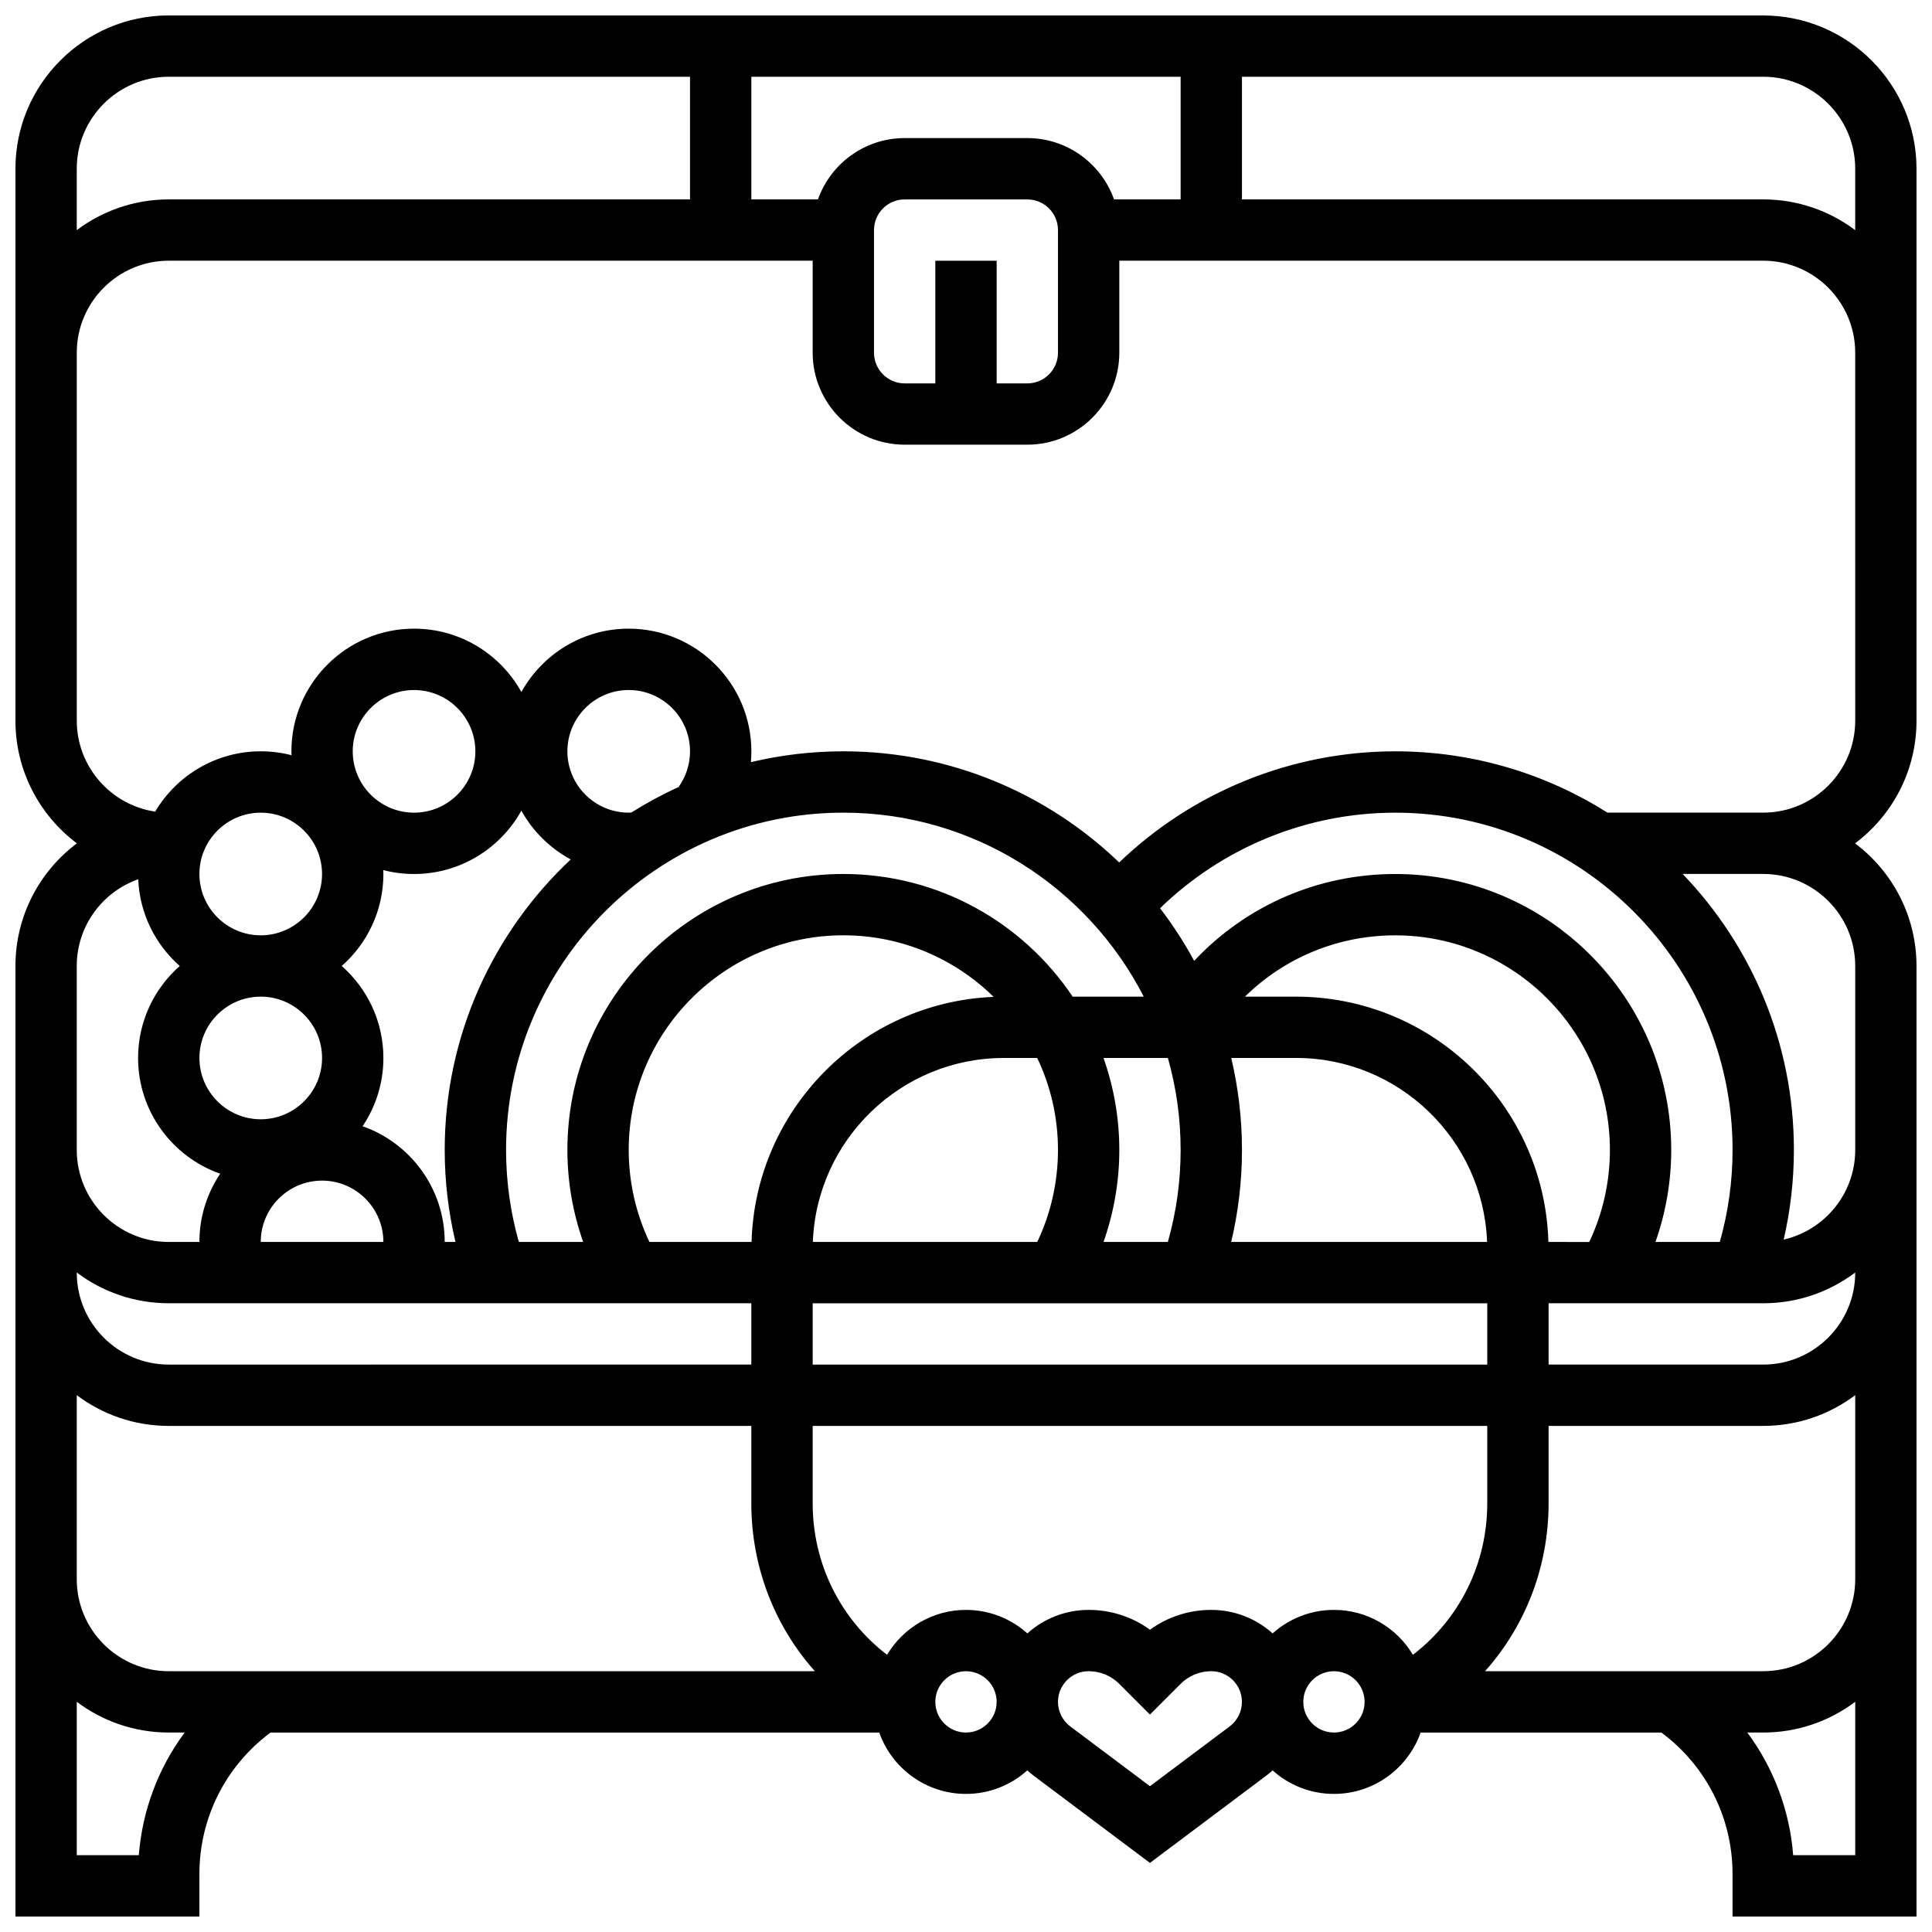 <?xml version="1.0" encoding="UTF-8"?>
<!-- Uploaded to: SVG Repo, www.svgrepo.com, Generator: SVG Repo Mixer Tools -->
<svg width="800px" height="800px" version="1.1" viewBox="144 144 512 512" xmlns="http://www.w3.org/2000/svg">
 <defs>
  <clipPath id="a">
   <path d="m148.09 148.09h503.81v503.81h-503.81z"/>
  </clipPath>
 </defs>
 <g clip-path="url(#a)">
  <path d="m611.27 148.09h-422.55c-22.402 0-40.629 18.227-40.629 40.629v146.27c0 13.277 6.402 25.086 16.281 32.504-9.879 7.422-16.281 19.23-16.281 32.508v251.91h48.754v-11.332c0-14.836 7.008-28.648 18.844-37.426h161.32c3.356 9.457 12.387 16.25 22.98 16.25 6.238 0 11.934-2.359 16.25-6.227 0.523 0.469 1.062 0.926 1.629 1.352l30.879 23.16 30.879-23.16c0.566-0.426 1.105-0.879 1.629-1.352 4.312 3.871 10.012 6.227 16.25 6.227 10.594 0 19.625-6.793 22.98-16.25h63.812c11.836 8.773 18.844 22.59 18.844 37.422v11.332h48.754v-251.9c0-13.277-6.402-25.086-16.281-32.504 9.879-7.418 16.281-19.227 16.281-32.504v-146.27c0-22.402-18.227-40.629-40.629-40.629zm24.379 40.629v16.273c-6.797-5.113-15.238-8.148-24.379-8.148h-138.14v-32.504h138.14c13.441 0 24.379 10.938 24.379 24.379zm-196.42 8.125c-3.356-9.457-12.387-16.25-22.98-16.25h-32.504c-10.594 0-19.625 6.793-22.98 16.25h-17.648v-32.504h113.76v32.504zm-47.359 16.254v32.504h-8.125c-4.481 0-8.125-3.644-8.125-8.125v-32.504c0-4.481 3.644-8.125 8.125-8.125h32.504c4.481 0 8.125 3.644 8.125 8.125v32.504c0 4.481-3.644 8.125-8.125 8.125h-8.125v-32.504zm-203.15-48.758h138.14v32.504h-138.14c-9.141 0-17.582 3.035-24.379 8.148v-16.273c0-13.441 10.938-24.379 24.379-24.379zm-24.379 235.66c0-10.605 6.812-19.648 16.289-22.992 0.387 9.145 4.566 17.316 11.004 22.992-6.762 5.957-11.039 14.676-11.039 24.375 0 14.16 9.102 26.223 21.762 30.672-3.477 5.176-5.512 11.398-5.512 18.086h-8.125c-13.441 0-24.379-10.934-24.379-24.379zm32.504-24.379c0-8.961 7.293-16.25 16.25-16.25 8.961 0 16.25 7.293 16.25 16.25 0 8.961-7.293 16.25-16.25 16.25-8.957 0-16.25-7.289-16.25-16.25zm40.633-32.504c0-8.961 7.293-16.25 16.25-16.25 8.961 0 16.25 7.293 16.25 16.25 0 8.961-7.293 16.25-16.25 16.25-8.961 0-16.25-7.289-16.25-16.25zm16.25 32.504c12.227 0 22.895-6.789 28.441-16.789 3.027 5.461 7.582 9.961 13.082 12.926-20.543 19.281-33.398 46.664-33.398 76.996 0 8.27 0.973 16.43 2.852 24.379h-2.852c0-14.16-9.102-26.223-21.762-30.672 3.481-5.172 5.512-11.395 5.512-18.086 0-9.703-4.277-18.418-11.039-24.379 6.762-5.957 11.039-14.676 11.039-24.375 0-0.348-0.016-0.691-0.027-1.035 2.606 0.676 5.34 1.035 8.152 1.035zm349.42 73.133c0 8.312-1.148 16.484-3.383 24.379h-17.051c2.75-7.793 4.18-16.051 4.18-24.379 0-40.324-32.809-73.133-73.133-73.133-20.512 0-39.609 8.414-53.293 23.02-2.648-4.894-5.676-9.555-9.035-13.945 16.625-16.168 38.98-25.328 62.328-25.328 49.289 0 89.387 40.102 89.387 89.387zm-48.805 24.379c-1.023-36.016-30.617-65.008-66.879-65.008h-13.535c10.508-10.34 24.672-16.25 39.832-16.25 31.363 0 56.883 25.516 56.883 56.883 0 8.449-1.883 16.805-5.477 24.379zm-35.902 109.41c-4.262-7.125-12.047-11.902-20.93-11.902-6.238 0-11.934 2.359-16.25 6.227-4.316-3.867-10.012-6.227-16.25-6.227-5.918 0-11.555 1.84-16.25 5.25-4.699-3.41-10.336-5.25-16.25-5.25-6.238 0-11.934 2.359-16.25 6.227-4.316-3.867-10.012-6.227-16.25-6.227-8.883 0-16.672 4.781-20.934 11.902-12.348-9.477-19.711-24.125-19.711-40.117v-20.543h178.77v20.543c0.004 15.992-7.359 30.641-19.695 40.117zm-159.07-76.91v-16.25h178.77v16.25zm-43.27-32.504c-3.594-7.574-5.484-15.914-5.484-24.379 0-31.363 25.516-56.883 56.883-56.883 15.496 0 29.559 6.234 39.828 16.32-35.008 1.41-63.16 29.828-64.156 64.938zm140.78-24.379c0 8.312-1.148 16.484-3.383 24.379h-17.051c2.75-7.789 4.184-16.039 4.184-24.379 0-8.547-1.488-16.746-4.191-24.379h17.066c2.195 7.754 3.375 15.93 3.375 24.379zm-32.504 0c0 8.465-1.891 16.801-5.484 24.379h-59.477c1.016-27.055 23.328-48.754 50.625-48.754h8.832c3.527 7.391 5.504 15.656 5.504 24.375zm45.906 24.379c1.879-7.949 2.852-16.105 2.852-24.379 0-8.387-0.988-16.551-2.844-24.379h17.18c27.297 0 49.613 21.699 50.625 48.754zm-23.18-65.008h-18.832c-13.137-19.586-35.473-32.504-60.773-32.504-40.324 0-73.133 32.809-73.133 73.133 0 8.34 1.434 16.59 4.184 24.379h-17.051c-2.234-7.894-3.383-16.066-3.383-24.379 0-49.285 40.098-89.387 89.387-89.387 34.66 0 64.781 19.84 79.602 48.758zm-123.27-55.551c-4.344 1.98-8.527 4.246-12.531 6.773-0.227 0.008-0.457 0.02-0.684 0.02-8.961 0-16.25-7.293-16.25-16.25 0-8.961 7.293-16.25 16.25-16.25 8.961 0 16.25 7.293 16.25 16.25 0 3.41-1.07 6.711-3.035 9.457zm-110.73 120.56c0-8.961 7.293-16.25 16.25-16.25 8.961 0 16.25 7.293 16.25 16.25zm0-65.008c8.961 0 16.25 7.293 16.25 16.25 0 8.961-7.293 16.25-16.25 16.25-8.961 0-16.25-7.293-16.25-16.25-0.004-8.961 7.289-16.25 16.25-16.25zm-48.758 73.109c6.797 5.113 15.238 8.148 24.379 8.148h154.39v16.25l-154.39 0.004c-13.441 0-24.379-10.934-24.379-24.379zm0 32.504c6.797 5.113 15.238 8.148 24.379 8.148h154.39v20.543c0 16.789 6.141 32.461 16.84 44.465h-171.23c-13.441 0-24.379-10.934-24.379-24.379zm16.445 121.91h-16.445v-40.652c6.797 5.113 15.238 8.148 24.379 8.148h4.215c-6.957 9.383-11.223 20.613-12.148 32.504zm219.21-32.504c-4.481 0-8.125-3.644-8.125-8.125 0-4.481 3.644-8.125 8.125-8.125s8.125 3.644 8.125 8.125c0 4.481-3.644 8.125-8.125 8.125zm69.883-1.625-21.129 15.844-21.129-15.848c-2.035-1.527-3.25-3.957-3.25-6.5 0-4.481 3.644-8.125 8.125-8.125 3.07 0 5.957 1.195 8.125 3.363l8.125 8.129 8.125-8.129c2.172-2.172 5.055-3.363 8.125-3.363 4.481 0 8.125 3.644 8.125 8.125 0.008 2.547-1.207 4.977-3.242 6.504zm27.629 1.625c-4.481 0-8.125-3.644-8.125-8.125 0-4.481 3.644-8.125 8.125-8.125s8.125 3.644 8.125 8.125c0 4.481-3.644 8.125-8.125 8.125zm121.7 32.504c-0.926-11.891-5.191-23.117-12.148-32.504h4.215c9.141 0 17.582-3.035 24.379-8.148v40.652zm-7.934-48.758h-73.723c10.703-12.008 16.84-27.676 16.84-44.465v-20.543h56.883c9.141 0 17.582-3.035 24.379-8.148v48.781c0 13.441-10.938 24.375-24.379 24.375zm0-81.258h-56.883v-16.25h56.883c9.141 0 17.582-3.035 24.379-8.148v0.02c0 13.441-10.938 24.379-24.379 24.379zm24.379-105.64v48.754c0 11.578-8.117 21.293-18.957 23.762 1.781-7.754 2.703-15.703 2.703-23.762 0-28.359-11.234-54.137-29.484-73.133h21.359c13.441 0 24.379 10.938 24.379 24.379zm0-65.008c0 13.441-10.938 24.379-24.379 24.379h-41.277c-16.293-10.289-35.582-16.25-56.234-16.25-27.363 0-53.57 10.641-73.168 29.449-18.992-18.234-44.758-29.453-73.098-29.453-8.434 0-16.637 1-24.508 2.875 0.086-0.953 0.129-1.914 0.129-2.875 0-17.922-14.582-32.504-32.504-32.504-12.227 0-22.895 6.789-28.441 16.789-5.547-10.004-16.215-16.789-28.441-16.789-17.922 0-32.504 14.582-32.504 32.504 0 0.348 0.016 0.691 0.027 1.035-2.606-0.676-5.336-1.035-8.152-1.035-11.895 0-22.312 6.426-27.977 15.984-11.742-1.746-20.781-11.891-20.781-24.109v-97.512c0-13.441 10.938-24.379 24.379-24.379h170.64v24.379c0 13.441 10.938 24.379 24.379 24.379h32.504c13.441 0 24.379-10.938 24.379-24.379v-24.379h170.64c13.441 0 24.379 10.938 24.379 24.379z"/>
 </g>
</svg>